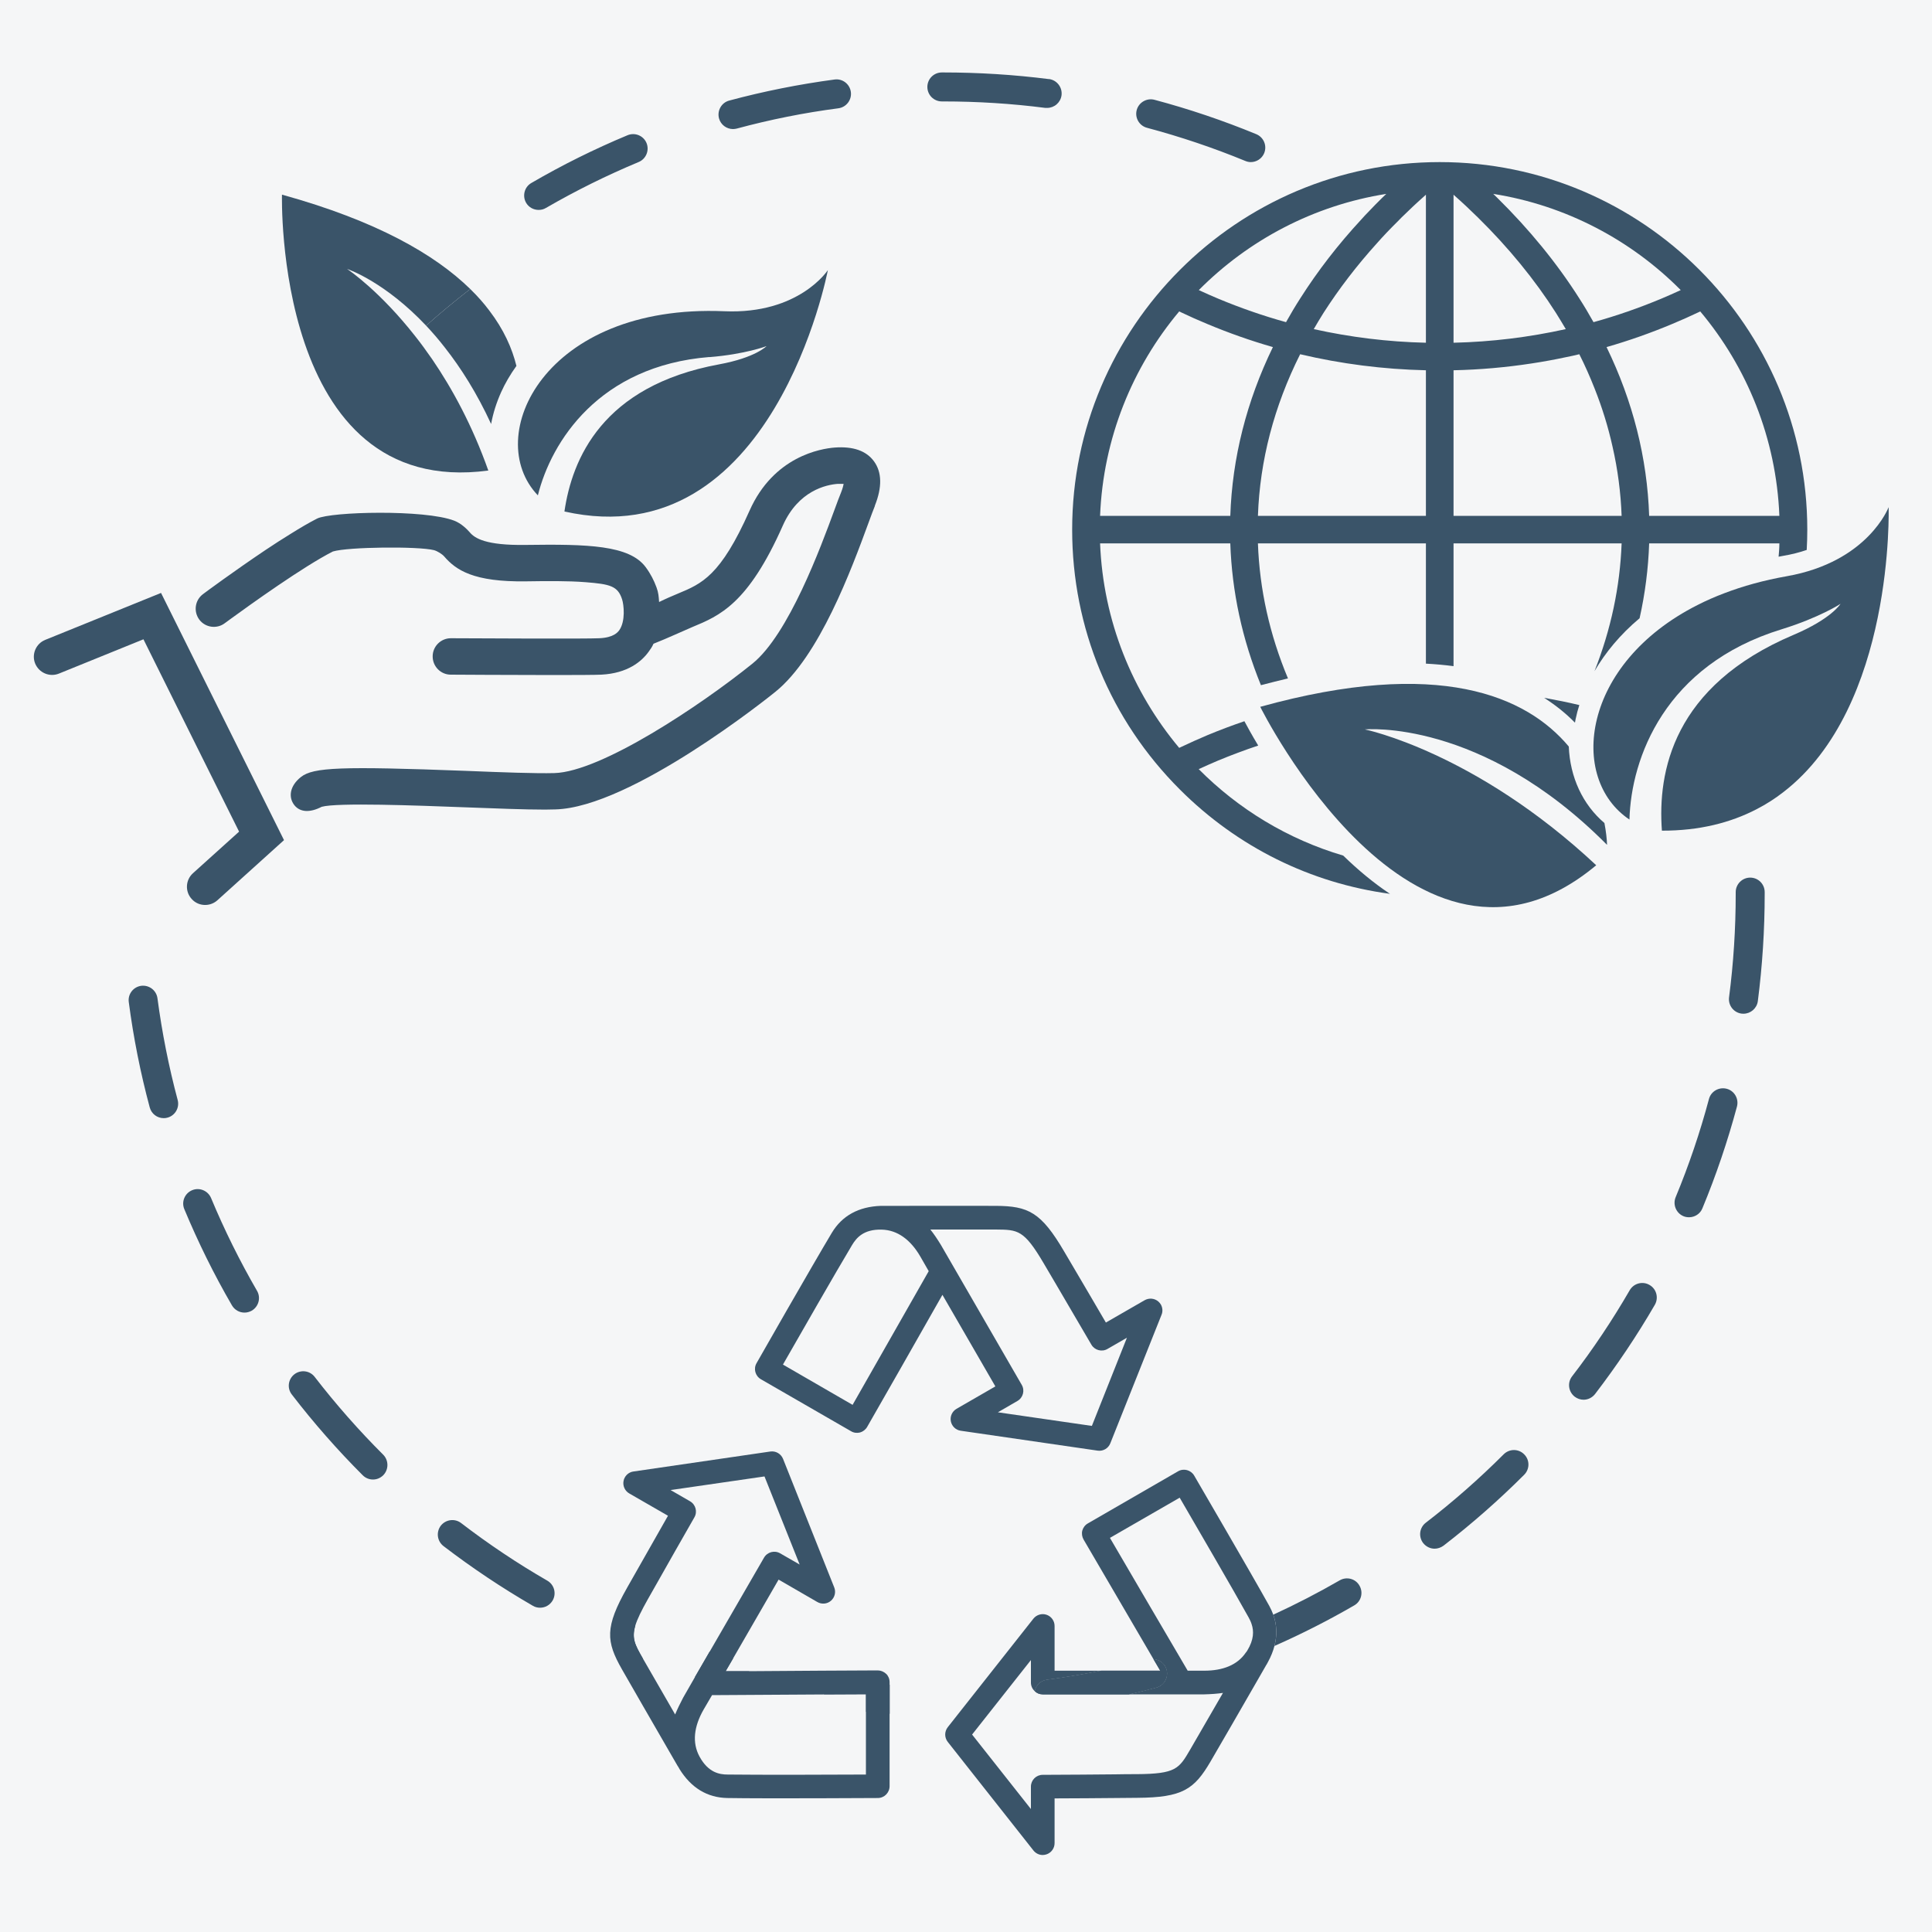 <?xml version="1.0" encoding="UTF-8"?>
<svg id="Layer_2" data-name="Layer 2" xmlns="http://www.w3.org/2000/svg" viewBox="0 0 200 200">
  <defs>
    <style>
      .cls-1 {
        fill: #3a5469;
      }

      .cls-2 {
        fill: #f5f6f7;
      }
    </style>
  </defs>
  <g id="Layer_2-2" data-name="Layer 2">
    <rect class="cls-2" width="200" height="200"/>
    <g id="Layer_1-2" data-name="Layer 1-2">
      <g>
        <path class="cls-1" d="M90.57,52.37c-.17,.4-.39,1.02-.65,1.72-1.78,4.85-5.1,13.86-9.67,17.54-.6,.49-14.91,11.96-22.77,12.16-.32,.01-.67,.02-1.06,.02-2.1,0-5.14-.12-8.33-.24-4.96-.19-13.21-.5-14.79-.05-1.2,.62-2.22,.58-2.82-.16-.65-.82-.5-2,.68-2.93,1.27-1,4.14-1.12,17.08-.63,3.7,.15,7.2,.28,9.14,.23,4.86-.13,15.16-7.02,20.51-11.33,3.75-3.03,7.07-12.05,8.49-15.91,.28-.76,.5-1.37,.69-1.82,.16-.41,.23-.69,.26-.88-.14,0-.34,0-.62,0-1.17,.09-4.06,.69-5.67,4.31-3.6,8.12-6.54,9.34-9.39,10.52-.67,.28-2.67,1.2-4,1.72-.15,.33-.27,.51-.49,.81-.73,1.02-2.18,2.25-4.91,2.39-.62,.03-2.61,.04-4.97,.04-4.46,0-10.25-.04-10.62-.04-1.04,0-1.88-.86-1.87-1.9,0-1.03,.85-1.87,1.88-1.87h0c3.81,.02,13.99,.07,15.38,0,1.5-.07,1.91-.64,2.05-.82,.67-.94,.48-2.65,.3-3.2-.44-1.39-1.25-1.58-3.76-1.78-1.87-.15-4.13-.12-6.13-.09h-.07c-5.42,.08-7.24-1.17-8.45-2.57-.2-.24-.72-.57-1.07-.66-1.63-.41-8.89-.34-10.46,.14-3.04,1.54-8.61,5.54-10.53,6.94-.41,.3-.66,.48-.67,.49-.4,.3-.88,.41-1.34,.36-.5-.06-.97-.31-1.29-.74-.62-.84-.45-2.02,.39-2.64,.19-.15,3.24-2.4,6.46-4.56,.88-.59,1.78-1.17,2.63-1.69,.99-.62,1.93-1.17,2.72-1.57,1.42-.71,11.13-.96,14.19,.22,.73,.28,1.33,.88,1.63,1.23,.5,.58,1.63,1.34,5.73,1.28h.07c6.39-.09,10.7,.02,12.39,2.3,.52,.7,.86,1.39,1.1,2.04,.01,.03,.02,.05,.03,.08,.19,.52,.22,.9,.26,1.49,.65-.32,1.41-.65,1.97-.88,2.45-1.02,4.39-1.82,7.39-8.57,2.5-5.63,7.38-6.43,8.82-6.54,1.9-.14,3.26,.33,4.06,1.42,.83,1.13,.86,2.68,.09,4.61h.01Z"/>
        <path class="cls-1" d="M29.4,86.97l-6.9,6.23c-.35,.31-.78,.47-1.21,.48-.53,.02-1.07-.19-1.45-.62-.7-.77-.64-1.96,.13-2.66l4.78-4.31-4.43-8.9-1.56-3.14-3.91-7.87-8.75,3.55c-.97,.39-2.06-.08-2.46-1.04-.39-.96,.08-2.06,1.04-2.45l11.99-4.86,3.73,7.5,1.89,3.8,7.11,14.29Z"/>
        <g>
          <path class="cls-1" d="M53.46,37.88c-.64,.89-1.17,1.8-1.58,2.71-.49,1.09-.84,2.2-1.04,3.3-1.48-3.21-3.13-5.8-4.78-7.9-.65-.84-1.31-1.6-1.95-2.28,1.48-1.32,3.01-2.58,4.57-3.79,.76,.74,1.42,1.49,1.98,2.24,1.49,1.95,2.35,3.89,2.8,5.72Z"/>
          <path class="cls-1" d="M50.55,48.71c-22.2,2.98-21.36-28.56-21.36-28.56,9.76,2.7,15.82,6.18,19.49,9.77-1.56,1.21-3.09,2.47-4.57,3.79-4.18-4.43-7.88-5.77-8.18-5.87,.3,.2,3.44,2.37,7.02,6.92,.59,.74,1.18,1.55,1.79,2.43,2.07,3.03,4.15,6.84,5.81,11.52Z"/>
        </g>
        <path class="cls-1" d="M73.43,36.97c3.73-.3,5.92-1.14,5.92-1.14,0,0-1.12,1.19-4.92,1.89-12.09,2.23-15.21,9.8-16,15.23,21.61,4.85,27.27-24.99,27.27-24.99,0,0-2.97,4.59-10.71,4.26-18.65-.79-25.12,13-19.31,19.06,1.39-5.59,6.35-13.4,17.74-14.32h.01Z"/>
      </g>
      <path class="cls-1" d="M108.59,8.19c-3.6-.46-7.29-.69-10.95-.69h-.14c-.83,0-1.5,.67-1.5,1.5s.67,1.5,1.5,1.5h.14c3.53,0,7.09,.22,10.57,.67,.06,0,.13,0,.19,0,.74,0,1.39-.55,1.49-1.31,.1-.82-.48-1.57-1.3-1.68Zm-20.51,1.33c-.11-.82-.86-1.4-1.68-1.29-3.67,.49-7.34,1.22-10.91,2.18-.8,.21-1.27,1.04-1.06,1.84,.18,.67,.79,1.11,1.45,1.11,.13,0,.26-.02,.39-.05,3.44-.93,6.98-1.64,10.52-2.1,.82-.11,1.4-.87,1.29-1.69Zm41.97,4.37c-3.42-1.41-6.97-2.61-10.54-3.56-.8-.21-1.63,.27-1.84,1.07s.27,1.62,1.07,1.83c3.45,.92,6.87,2.07,10.17,3.43,.19,.08,.38,.12,.57,.12,.59,0,1.15-.35,1.39-.93,.31-.77-.05-1.64-.82-1.96Zm-63.12,.92c-.32-.77-1.2-1.13-1.97-.81-3.41,1.42-6.76,3.08-9.95,4.94-.72,.41-.96,1.33-.55,2.05,.28,.48,.78,.74,1.3,.74,.26,0,.52-.06,.75-.2,3.09-1.79,6.32-3.39,9.61-4.76,.76-.32,1.12-1.2,.81-1.96Zm71.06,4.54c-.03,.06-.06,.11-.08,.17,.22-.25,.45-.5,.7-.75-.26,.12-.47,.32-.62,.58Zm43.19,71.5c-.82,0-1.5,.67-1.5,1.5v.19c0,3.58-.23,7.18-.69,10.71-.1,.82,.47,1.57,1.3,1.68,.06,.01,.13,.01,.19,.01,.74,0,1.39-.55,1.49-1.3,.47-3.66,.71-7.39,.71-11.1v-.19c0-.83-.67-1.5-1.5-1.5h0ZM18.39,113.86c-.92-3.44-1.62-6.98-2.09-10.52-.11-.82-.86-1.39-1.68-1.29-.82,.11-1.4,.86-1.29,1.68,.48,3.67,1.21,7.34,2.17,10.91,.18,.67,.78,1.11,1.44,1.11,.13,0,.26-.01,.39-.05,.8-.21,1.28-1.04,1.06-1.84Zm160.36-1.15c-.8-.21-1.63,.26-1.84,1.06-.92,3.45-2.08,6.87-3.45,10.17-.31,.76,.05,1.64,.81,1.96,.19,.08,.39,.11,.58,.11,.59,0,1.15-.35,1.38-.92,1.42-3.42,2.62-6.97,3.58-10.54,.21-.8-.26-1.63-1.06-1.84h0ZM26.61,133.63c-1.79-3.09-3.39-6.32-4.76-9.61-.32-.76-1.2-1.13-1.96-.81-.77,.32-1.13,1.2-.81,1.96,1.42,3.41,3.07,6.76,4.93,9.96,.28,.48,.78,.75,1.3,.75,.26,0,.52-.07,.75-.2,.72-.42,.96-1.34,.55-2.05Zm144.15-.61c-.71-.42-1.63-.18-2.05,.54-1.79,3.09-3.79,6.09-5.97,8.92-.51,.66-.38,1.6,.28,2.11,.27,.2,.59,.31,.91,.31,.45,0,.89-.21,1.19-.59,2.25-2.94,4.34-6.05,6.19-9.24,.41-.72,.17-1.64-.55-2.05Zm-131.09,17.57c-2.53-2.52-4.91-5.23-7.09-8.05-.5-.66-1.44-.78-2.1-.28-.66,.51-.78,1.45-.27,2.1,2.25,2.93,4.72,5.74,7.34,8.36,.29,.29,.67,.44,1.06,.44s.76-.15,1.06-.44c.58-.59,.58-1.54,0-2.13Zm118.11-.04c-.58-.59-1.53-.59-2.12,0-2.52,2.52-5.23,4.9-8.06,7.08-.66,.5-.78,1.44-.28,2.1,.3,.38,.74,.59,1.19,.59,.32,0,.64-.11,.92-.31,2.93-2.26,5.74-4.73,8.35-7.34,.59-.59,.59-1.54,0-2.12h0Zm-101.12,13.08c-3.09-1.78-6.09-3.79-8.92-5.96-.66-.51-1.6-.38-2.11,.27-.5,.66-.38,1.6,.28,2.11,2.94,2.25,6.05,4.33,9.25,6.18,.23,.14,.49,.2,.75,.2,.52,0,1.02-.27,1.3-.75,.41-.72,.17-1.63-.55-2.05h0Zm84.07,.51c-.41-.72-1.33-.96-2.05-.54-2.22,1.28-4.52,2.47-6.87,3.55,.37,1.04,.41,2.13,.12,3.24,2.83-1.25,5.6-2.66,8.26-4.2,.72-.41,.96-1.33,.54-2.05h0Zm-63.19,8.86c-.84,0-1.66,0-2.42,0,.25-.44,.51-.88,.78-1.34-.81-.22-1.62-.46-2.43-.7-.55,.94-1.07,1.85-1.54,2.66,1.24,.39,2.5,.76,3.75,1.09,.13,.04,.26,.05,.39,.05,.66,0,1.27-.44,1.45-1.11,.06-.22,.06-.45,.02-.66Zm-11.03-1.38c-.76-1.33-1.14-2.01-.74-3.35-.61-.03-1.2,.33-1.44,.92-.32,.77,.04,1.65,.81,1.96,.47,.2,.95,.39,1.43,.57-.02-.04-.04-.07-.06-.1Zm54.25,1.24c-.17-.64-.73-1.06-1.35-1.1,.24,.41,.47,.81,.7,1.19h-6.12c-1.85,.38-3.72,.69-5.59,.94-.66,.08-1.15,.57-1.28,1.18,.21,.21,.5,.33,.82,.33h8.92c.95-.22,1.89-.45,2.83-.7,.8-.22,1.28-1.04,1.07-1.84Zm-33.78,1.04c-.82-.11-1.58,.47-1.68,1.29v.21c1.68,0,3.19-.02,4.35-.02v1.83c.82,.08,1.63,.15,2.45,.2v-3.01c-1.71-.12-3.42-.28-5.11-.5h0Z"/>
      <g>
        <g>
          <path class="cls-1" d="M184.6,82.01c-.85,.66-1.77,1.25-2.76,1.76-2.7,1.4-5.93,2.23-9.8,2.22-.45-6.05,1.11-14.97,13.63-20.27,3.94-1.67,4.86-3.21,4.86-3.21,0,0-2.17,1.42-6.12,2.64-12.07,3.71-15.56,13.33-15.73,19.69-6.35-4.25-4.97-16.15,7.07-22.22,.86-.44,1.77-.84,2.75-1.21,1.93-.74,4.09-1.34,6.47-1.76,8.43-1.49,10.54-7.15,10.54-7.15,0,0,.63,20.64-10.91,29.51h0Z"/>
          <path class="cls-1" d="M166.36,87.44c-.02-.58-.1-1.35-.27-2.24-2.26-1.92-3.56-4.75-3.69-7.92-4.37-5.22-13.43-9.24-31.94-4.11,0,0,15.92,32.14,34.78,16.4-12.56-11.75-23.95-14.06-23.95-14.06,0,0,12.05-1.17,25.05,11.93h.02Z"/>
          <path class="cls-1" d="M159.85,72.24c1.17,.75,2.24,1.6,3.19,2.57,.02-.13,.05-.25,.07-.38,.1-.49,.23-.98,.39-1.47,0,0,0,.02,0,.03-1.21-.29-2.42-.53-3.64-.75h0Z"/>
        </g>
        <path class="cls-1" d="M149.04,16.78c-20.98,0-38.05,17.07-38.05,38.05,0,10.16,3.96,19.72,11.15,26.9,5.96,5.96,13.54,9.7,21.76,10.8-.05-.03-.09-.05-.13-.08-1.58-1.06-3.16-2.36-4.72-3.88-5.73-1.69-10.85-4.81-14.96-8.95,.66-.3,1.32-.6,1.99-.88,1.37-.57,2.76-1.09,4.17-1.56-.67-1.11-1.15-2-1.43-2.52-1.29,.44-2.57,.92-3.84,1.45-.92,.39-1.84,.8-2.74,1.23l-.17,.08c-4.84-5.78-7.87-13.13-8.19-21.17h13.48c.17,5.01,1.23,9.92,3.17,14.68,.95-.25,1.88-.48,2.8-.7-1.9-4.54-2.94-9.21-3.11-13.98h17.39v12.45c.98,.05,1.94,.14,2.86,.26v-12.71h17.4c-.17,4.51-1.11,8.93-2.81,13.23,1.11-1.9,2.64-3.78,4.67-5.48,.57-2.55,.9-5.13,.99-7.75h13.48c0,.47-.04,.93-.08,1.38,.16-.03,.32-.06,.48-.09,.89-.15,1.7-.36,2.43-.61,.04-.7,.06-1.4,.06-2.1,0-20.98-17.07-38.05-38.05-38.05h0Zm-5.53,3.29c-.15,.14-.29,.27-.43,.41-.5,.49-.98,.98-1.45,1.48-.25,.25-.48,.5-.7,.75h0c-2.42,2.61-4.53,5.35-6.31,8.15-.53,.82-1.02,1.65-1.49,2.49-2.39-.66-4.74-1.48-7.04-2.44-.66-.28-1.33-.57-1.99-.88,5.14-5.18,11.89-8.77,19.42-9.96h0Zm-16.15,33.33h-13.48c.32-8.03,3.35-15.39,8.19-21.16l.17,.08c.9,.43,1.82,.84,2.74,1.22,2.22,.93,4.49,1.73,6.79,2.39-2.73,5.62-4.21,11.48-4.41,17.47Zm20.25,0h-17.39c.2-5.73,1.67-11.34,4.37-16.73,4.24,1,8.6,1.56,13.02,1.66v15.07Zm0-17.92c-3.94-.09-7.82-.57-11.61-1.41,.32-.56,.66-1.12,1.01-1.68,1.59-2.48,3.44-4.9,5.54-7.22,.67-.76,1.38-1.5,2.12-2.23,.13-.14,.27-.28,.41-.42,.78-.77,1.6-1.54,2.45-2.29l.08-.08v15.33h0Zm26.38-5.45c-.66,.3-1.32,.6-1.99,.88-2.3,.96-4.65,1.78-7.04,2.44-.47-.84-.96-1.67-1.49-2.49-2.3-3.62-5.15-7.11-8.47-10.38-.14-.14-.28-.27-.42-.41,7.52,1.19,14.27,4.78,19.41,9.96Zm-23.52-9.88l.08,.08c.85,.75,1.67,1.52,2.45,2.29,3.16,3.11,5.88,6.43,8.07,9.87,.35,.56,.69,1.12,1.02,1.68-3.8,.84-7.68,1.32-11.62,1.41,0,0,0-15.33,0-15.33Zm0,33.25v-15.07c2.73-.06,5.44-.3,8.11-.71,1.19-.18,2.38-.4,3.55-.65,.46-.09,.91-.19,1.36-.3,.59,1.17,1.11,2.35,1.58,3.54,.79,1.99,1.41,4,1.86,6.03,.54,2.36,.85,4.75,.94,7.16h-17.4Zm20.25,0c-.2-5.99-1.68-11.85-4.41-17.47,2.3-.66,4.57-1.46,6.79-2.39,.92-.38,1.85-.8,2.74-1.22l.17-.08c4.84,5.77,7.87,13.13,8.19,21.16h-13.48Z"/>
      </g>
      <g>
        <path class="cls-1" d="M120.76,172.86c-.17-.64-.73-1.06-1.35-1.1,.24,.41,.47,.81,.7,1.19h-6.12c-1.85,.38-3.72,.69-5.59,.94-.66,.08-1.15,.57-1.28,1.18,.21,.21,.5,.33,.82,.33h8.92c.95-.22,1.89-.45,2.83-.7,.8-.22,1.28-1.04,1.07-1.84Z"/>
        <path class="cls-1" d="M131.81,167.15c-.11-.3-.25-.6-.41-.9-1.95-3.51-7.73-13.4-7.78-13.5-.34-.58-1.09-.78-1.67-.44l-9.33,5.39c-.29,.16-.49,.43-.58,.74-.08,.31-.03,.65,.13,.93,1.35,2.32,4.66,7.98,7.24,12.39,.62,.04,1.18,.46,1.35,1.1,.21,.8-.27,1.62-1.07,1.84-.94,.25-1.88,.48-2.83,.7h7.81c.7-.02,1.31-.06,1.93-.15-1.38,2.39-2.71,4.7-3.39,5.86-1.16,1.99-1.48,2.52-5.52,2.55-.66,0-1.43,0-2.29,.02-2.09,.02-4.7,.04-7.46,.05-.68,0-1.22,.55-1.22,1.22v2.32l-6.09-7.71,6.09-7.71v2.33c0,.35,.15,.67,.4,.89,.13-.61,.62-1.1,1.28-1.18,1.87-.25,3.74-.56,5.59-.94h-4.82v-4.63c0-.52-.33-.99-.83-1.16-.49-.17-1.04,0-1.36,.4l-8.87,11.24c-.35,.45-.35,1.07,0,1.52l8.87,11.24c.24,.3,.59,.47,.96,.47,.14,0,.27-.03,.4-.07,.5-.17,.83-.64,.83-1.16v-4.63c2.31,0,4.47-.03,6.25-.04,.86,0,1.63-.02,2.29-.02,4.72-.03,5.92-.88,7.61-3.77,.94-1.6,3.18-5.49,4.97-8.6l.81-1.41s0,0,.02-.02l.09-.17s.04-.07,.06-.11c.3-.55,.52-1.1,.66-1.64,.29-1.11,.25-2.2-.12-3.24h0Zm-2.7,3.73c-.04,.06-.08,.13-.14,.19-.87,1.29-2.38,1.88-4.3,1.88h-1.72c-2.36-4.01-6.16-10.51-8.05-13.75l7.22-4.16c1.54,2.65,5.58,9.59,7.14,12.4,.11,.2,.23,.44,.31,.7,.23,.69,.25,1.58-.46,2.74Z"/>
        <path class="cls-1" d="M91.73,173.28c-.23-.23-.55-.36-.87-.36-2.5,0-8.38,.05-13.32,.08-.84,0-1.66,0-2.42,0,.25-.44,.51-.88,.78-1.34,1.78-3.09,3.73-6.47,4.7-8.14l4.01,2.32c.45,.26,1.02,.21,1.41-.13,.4-.35,.53-.9,.34-1.38l-5.3-13.31c-.21-.52-.75-.84-1.31-.76l-14.18,2.07c-.37,.05-.7,.28-.88,.6-.07,.11-.12,.24-.14,.38-.1,.51,.14,1.03,.59,1.29l4.01,2.31c-1.15,2.01-2.21,3.89-3.09,5.44-.42,.75-.8,1.42-1.13,1.99-2.33,4.11-2.2,5.57-.54,8.48,.92,1.62,3.16,5.49,4.96,8.61l.81,1.4,.02,.02,.1,.17s.04,.07,.06,.11c1.21,1.95,2.87,2.96,4.95,3,4.01,.07,15.46,0,15.58,0,.67,0,1.22-.55,1.22-1.23v-10.77c0-.33-.13-.64-.36-.87h0Zm-21.01,2.46c-.32,.61-.59,1.16-.83,1.74-1.34-2.33-2.64-4.57-3.32-5.76-.02-.04-.04-.07-.06-.1-.76-1.33-1.14-2.01-.74-3.35,.21-.68,.62-1.52,1.29-2.71,.33-.57,.71-1.24,1.13-1.99,1.03-1.82,2.31-4.09,3.69-6.49,.34-.58,.14-1.33-.45-1.67l-2.01-1.16,9.72-1.41,3.64,9.12-2.02-1.16c-.58-.34-1.33-.14-1.67,.45,0,0-3.06,5.29-5.62,9.72-.55,.94-1.07,1.85-1.54,2.66-.47,.83-.89,1.55-1.21,2.11h0Zm18.92,7.96c-3.07,.02-11.1,.04-14.31,0-.85,0-2.01-.2-2.91-1.85-.8-1.46-.58-3.14,.42-4.88,.24-.41,.54-.92,.87-1.49,3.22-.02,7.81-.05,11.58-.07,1.68,0,3.19-.02,4.35-.02v8.32h0Z"/>
        <path class="cls-1" d="M120.17,135.04c-.07-.11-.16-.22-.26-.31-.4-.34-.96-.39-1.42-.13l-4.01,2.31c-1.16-2-2.26-3.85-3.16-5.39-.44-.74-.83-1.41-1.16-1.97-2.39-4.08-3.72-4.7-7.07-4.72-1.86-.01-6.34,0-9.94,0h-1.96c-2.3,.08-4.01,1.01-5.08,2.79-2.06,3.44-7.74,13.39-7.79,13.49-.34,.58-.14,1.33,.45,1.67l9.33,5.38c.28,.17,.62,.21,.93,.13,.31-.09,.58-.3,.74-.58,1.46-2.54,5.2-9.1,7.79-13.67,1.96,3.39,4.37,7.56,5.48,9.48l-4.02,2.32c-.45,.26-.69,.78-.59,1.29,.1,.51,.51,.91,1.03,.98l14.17,2.06c.56,.08,1.1-.23,1.31-.76l5.3-13.3c.15-.35,.11-.75-.07-1.07Zm-31.91,10.39l-7.21-4.17c1.52-2.66,5.51-9.63,7.16-12.38,.44-.73,1.18-1.64,3.06-1.59,1.66,.04,3.01,1.07,4.01,2.8,.24,.42,.53,.92,.86,1.5-2.3,4.04-6.02,10.58-7.88,13.84h0Zm24.77,2.18l-9.73-1.41,2.02-1.17c.59-.34,.79-1.09,.45-1.67,0,0-6.27-10.87-8.37-14.49-.36-.59-.7-1.1-1.09-1.59h6.77c2.3,.02,2.92,.02,4.97,3.51,.33,.56,.72,1.23,1.16,1.97,1.06,1.8,2.38,4.05,3.77,6.44,.34,.58,1.09,.78,1.67,.44l2.01-1.16-3.63,9.13h0Z"/>
      </g>
    </g>
  </g>
</svg>